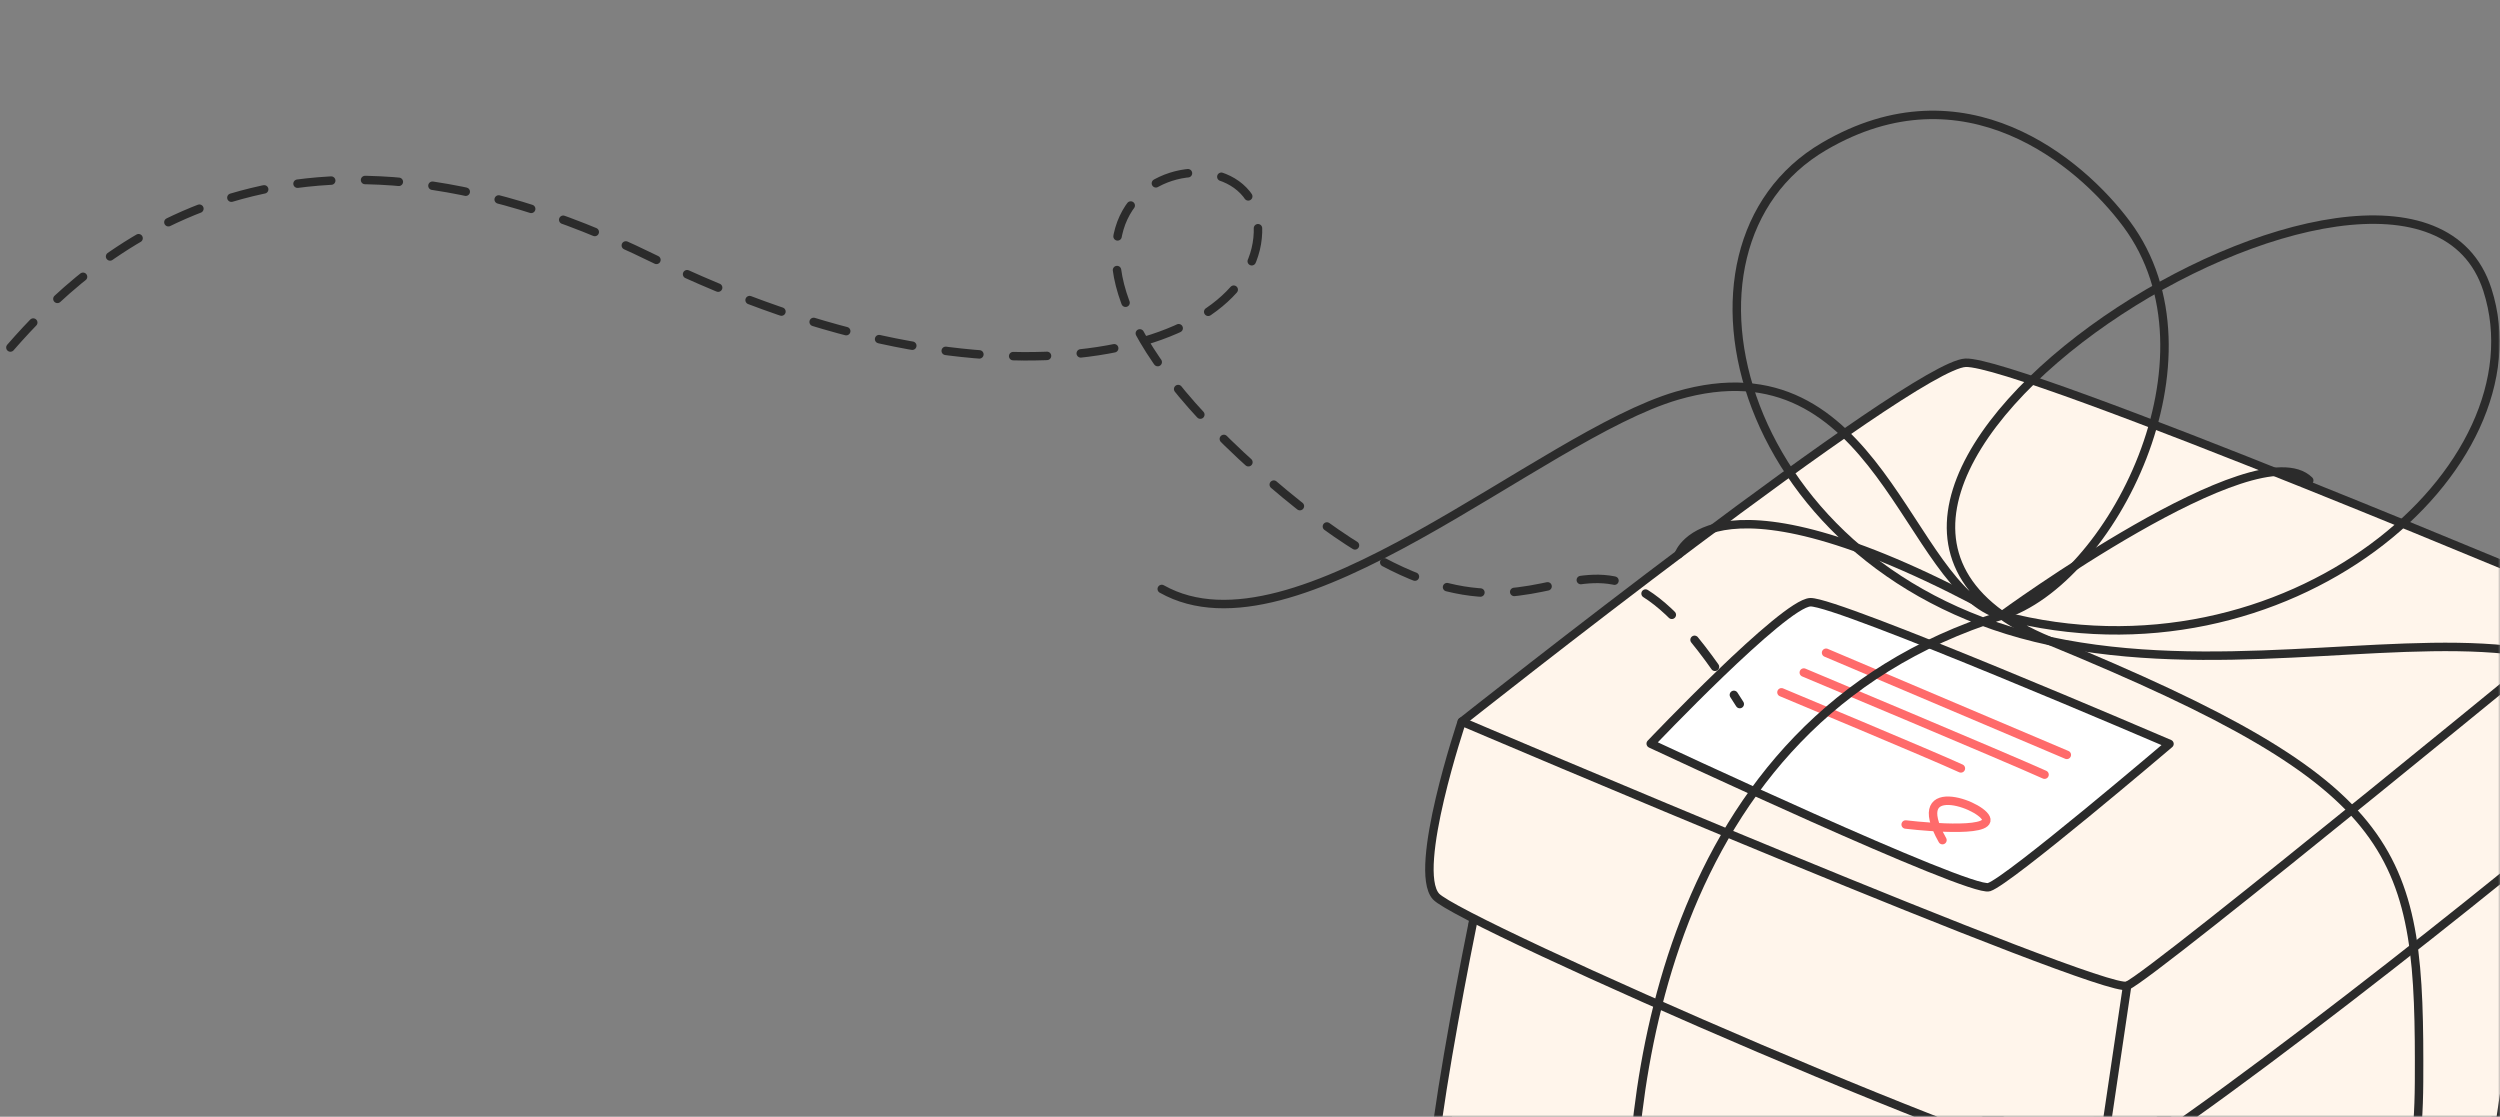 <svg width="591" height="264" viewBox="0 0 591 264" fill="none" xmlns="http://www.w3.org/2000/svg">
<rect x="0" y="0" width="591" height="264" fill="#808080" stroke="none"/>
<mask id="mask0_3016_2164" style="mask-type:alpha" maskUnits="userSpaceOnUse" x="246" y="0" width="345" height="264">
<rect x="246" width="345" height="264" fill="#D9D9D9"/>
</mask>
<g mask="url(#mask0_3016_2164)">
<g clip-path="url(#clip0_3016_2164)">
<path d="M350.452 201.461L461.106 122.594L603.364 173.75L588.985 270.907L483.49 348.294L339.221 286.498L350.452 201.461Z" fill="#FFF5EB" stroke="#2B2B2B" stroke-width="2" stroke-linecap="round" stroke-linejoin="round"/>
<path d="M604.706 172.755L590.328 269.912C588.962 279.145 493.77 350.866 484.523 349.497C475.277 348.129 342.946 296.866 338.731 288.844C334.517 280.822 351.808 200.484 351.808 200.484L497.989 258.506L604.704 172.771L604.706 172.755Z" fill="#FFF5EB" stroke="#2B2B2B" stroke-width="2" stroke-linecap="round" stroke-linejoin="round"/>
<path d="M483.49 348.294L496.156 262.706" stroke="#2B2B2B" stroke-width="2" stroke-linecap="round" stroke-linejoin="round"/>
<path d="M345.585 170.605C345.585 170.605 451.972 86.333 464.645 85.758C477.318 85.183 615.073 143.295 615.073 143.295L610.175 191.576L496.686 274.845L341.462 208.373L345.599 170.623L345.585 170.605Z" fill="#FFF5EB" stroke="#2B2B2B" stroke-width="2" stroke-linecap="round" stroke-linejoin="round"/>
<path d="M615.06 143.277C615.06 143.277 616.45 184.596 610.161 191.558C603.873 198.519 507.517 274.872 496.325 277.178C485.133 279.483 345.133 218.239 339.457 211.91C333.781 205.581 345.572 170.587 345.572 170.587C345.572 170.587 497.183 235.204 502.86 233.021C508.537 230.838 615.06 143.277 615.06 143.277Z" fill="#FFF5EB" stroke="#2B2B2B" stroke-width="2" stroke-linecap="round" stroke-linejoin="round"/>
<path d="M496.325 277.178L502.857 233.037" stroke="#2B2B2B" stroke-width="2" stroke-linecap="round" stroke-linejoin="round"/>
<path d="M390.229 175.796C390.229 175.796 421.681 142.646 427.953 142.365C434.225 142.084 512.866 175.854 512.866 175.854C512.866 175.854 474.761 208.306 470.202 209.716C465.643 211.126 390.243 175.814 390.243 175.814L390.229 175.796Z" fill="white" stroke="#2B2B2B" stroke-width="2" stroke-linecap="round" stroke-linejoin="round"/>
<path d="M431.683 154.309L488.596 178.452" stroke="#FF6B6B" stroke-width="2" stroke-linecap="round" stroke-linejoin="round"/>
<path d="M426.417 158.988C426.417 158.988 474.654 179.205 483.33 183.13" stroke="#FF6B6B" stroke-width="2" stroke-linecap="round" stroke-linejoin="round"/>
<path d="M421.137 163.664C421.137 163.664 457.125 178.679 463.552 181.651" stroke="#FF6B6B" stroke-width="2" stroke-linecap="round" stroke-linejoin="round"/>
<path d="M450.499 194.915C450.499 194.915 468.829 197.134 469.56 194.028C470.29 190.922 450.46 183.119 459.195 198.604" stroke="#FF6B6B" stroke-width="2" stroke-linecap="round" stroke-linejoin="round"/>
<path d="M401.948 318.518C401.948 318.518 386.689 322.783 385.72 300.587C383.993 260.57 391.881 170.774 473.238 145.487C499.125 137.448 526.148 84.486 502.749 52.988C491.747 38.185 464.382 15.186 431.199 34.619C390.345 58.517 411.235 135.929 484.564 151.538C561.106 167.83 645.368 114.842 636.843 229.19" stroke="#2B2B2B" stroke-width="2" stroke-linecap="round" stroke-linejoin="round"/>
<path d="M546.182 309.266C546.182 309.266 571.591 310.385 571.863 255.787C572.135 201.189 568.815 186.155 484.566 151.523C400.317 116.891 569.725 11.507 588.025 68.52C601.568 110.731 540.42 163.226 473.24 145.471C450.759 139.535 444.297 79.517 396.411 93.544C363.813 103.104 306.2 157.012 274.637 139.231" stroke="#2B2B2B" stroke-width="2" stroke-linecap="round" stroke-linejoin="round"/>
<path d="M396.854 131.032C396.854 131.032 404.605 107.724 473.254 145.489C473.254 145.489 533.536 101.427 545.902 113.583" stroke="#2B2B2B" stroke-width="2" stroke-linecap="round" stroke-linejoin="round"/>
</g>
</g>
<path d="M2.457 82.153C21 60.904 66.41 17.99 154.072 60.904C237 101.5 298.363 82.583 297.386 53.595C296.408 24.607 220.297 45.11 300.467 114.017C372 175.5 369.5 100 411.281 166.441" stroke="#2B2B2B" stroke-width="2" stroke-linecap="round" stroke-dasharray="8 8"/>
<defs>
<clipPath id="clip0_3016_2164">
<rect width="376.202" height="320.033" fill="white" transform="translate(292.852) rotate(8.418)"/>
</clipPath>
</defs>
</svg>
